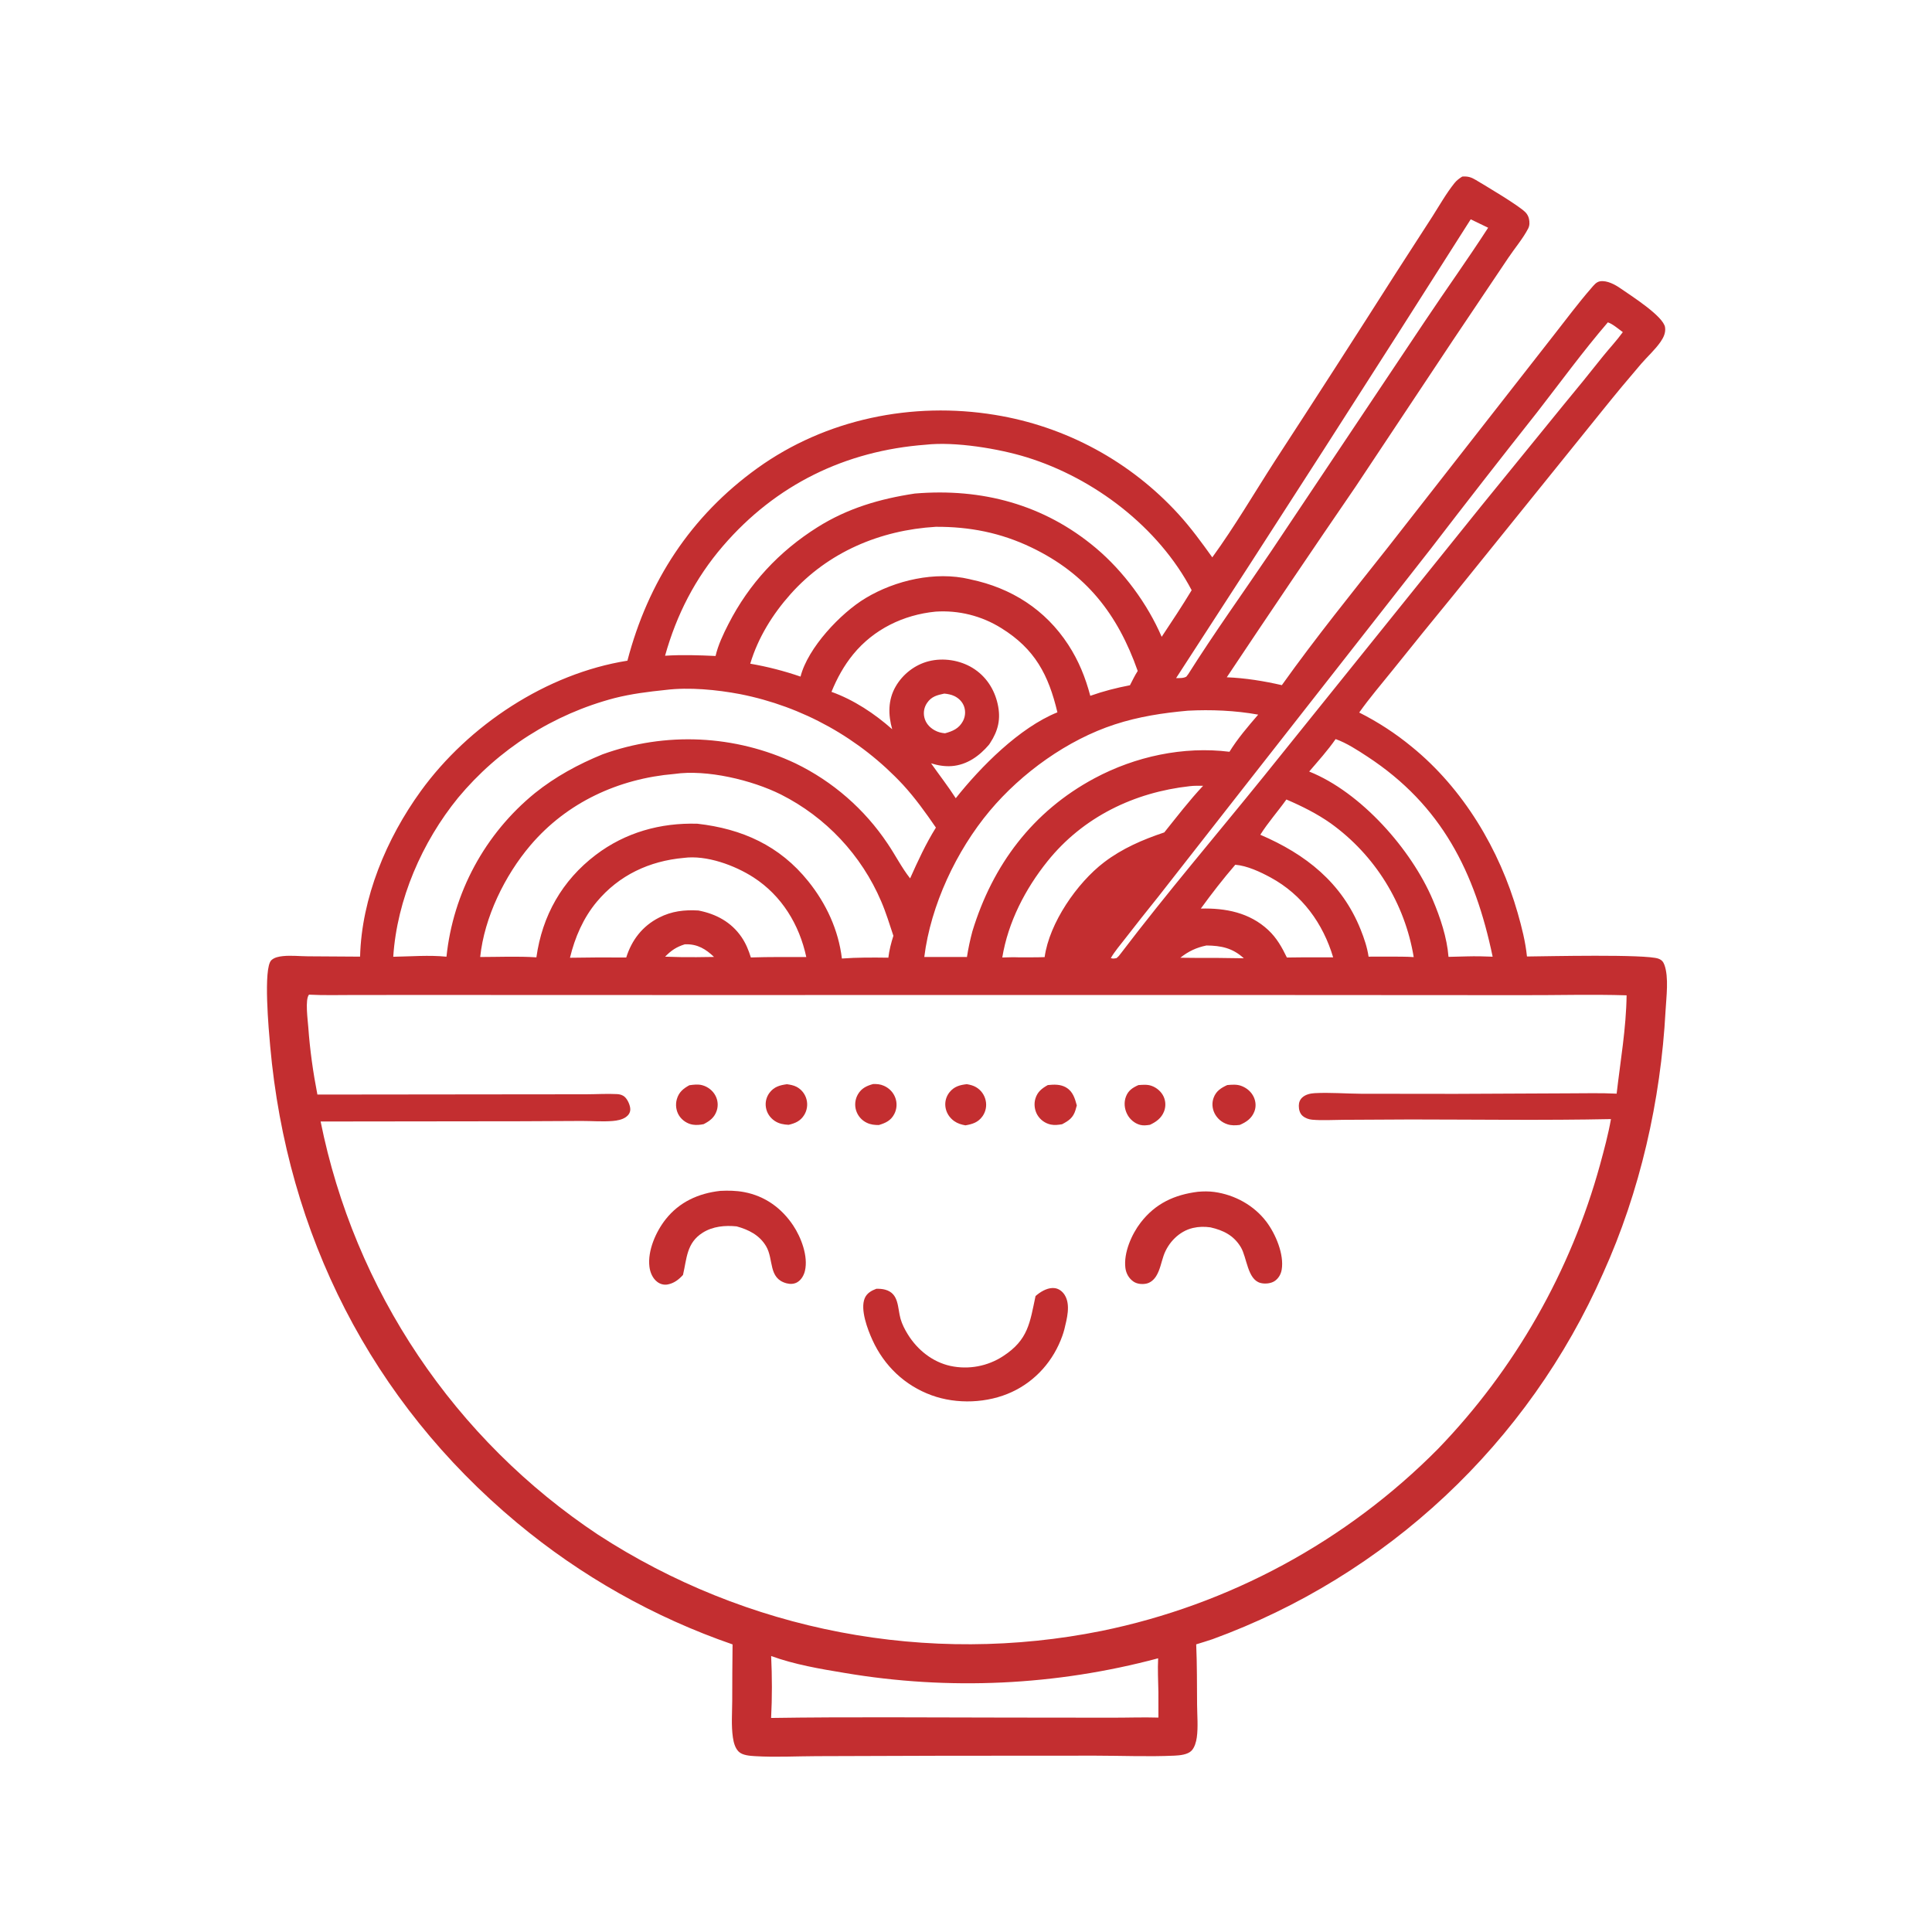 <?xml version="1.0" encoding="utf-8" ?>
<svg xmlns="http://www.w3.org/2000/svg" xmlns:xlink="http://www.w3.org/1999/xlink" width="1024" height="1024">
	<path fill="#C32E30" d="M775.024 93.579C777.971 93.377 779.683 93.869 782.226 95.395C787.574 98.605 804.8 108.768 808.494 112.499Q808.851 112.861 809.153 113.27Q809.455 113.679 809.696 114.126Q809.938 114.573 810.114 115.05Q810.29 115.527 810.397 116.024C810.761 117.751 810.78 119.547 809.956 121.133C807.138 126.557 802.803 131.608 799.395 136.705L770.108 180.31L718.477 257.987Q684.019 308.257 650.218 358.972C660.087 359.37 669.792 360.949 679.408 363.144C697.354 337.973 716.657 314.115 735.805 289.879L783.541 228.806L823.778 177.326C830.241 169.1 836.547 160.585 843.426 152.705C844.743 151.196 846.05 149.397 848.113 149.09C851.826 148.538 856.054 150.857 859.002 152.915C864.289 156.606 881.666 167.576 882.518 173.495C882.928 176.343 881.732 178.865 880.149 181.153C877.293 185.283 873.138 189.036 869.819 192.869Q859.71 204.641 849.982 216.73L770.688 315.03Q754.275 335.033 738.098 355.227C732.158 362.618 725.888 369.916 720.41 377.652Q727.857 381.399 734.841 385.951Q741.825 390.503 748.26 395.802C775.575 418.004 794.822 450.297 804.409 483.902C806.568 491.469 808.523 499.119 809.322 506.962C819.326 506.869 872.382 505.63 878.98 508.108C880.698 508.753 881.54 509.676 882.167 511.385C884.598 518.021 883.16 528.597 882.779 535.715C880.237 583.245 869.288 631.548 849.625 674.962Q847.786 679.128 845.844 683.246Q843.901 687.364 841.855 691.432Q839.81 695.5 837.662 699.515Q835.515 703.53 833.267 707.49Q831.02 711.45 828.673 715.352Q826.327 719.254 823.883 723.096Q821.439 726.937 818.899 730.716Q816.359 734.496 813.725 738.21Q811.091 741.924 808.364 745.57Q805.637 749.217 802.82 752.794Q800.002 756.371 797.096 759.875Q794.189 763.38 791.195 766.811Q788.201 770.242 785.122 773.596Q782.043 776.95 778.88 780.226Q775.717 783.501 772.473 786.697Q769.229 789.892 765.906 793.004Q762.582 796.117 759.182 799.145Q755.781 802.173 752.305 805.114Q748.83 808.055 745.281 810.908Q741.732 813.761 738.113 816.524Q734.494 819.287 730.806 821.958Q727.119 824.629 723.365 827.207Q719.611 829.784 715.794 832.266Q711.977 834.748 708.098 837.133Q704.22 839.519 700.282 841.806Q696.345 844.093 692.352 846.28Q688.358 848.467 684.311 850.553Q680.263 852.639 676.165 854.623Q672.066 856.607 667.919 858.486Q663.772 860.366 659.579 862.141Q655.386 863.916 651.149 865.585Q646.913 867.254 642.636 868.816Q638.343 870.238 634.012 871.537C634.477 882.183 634.396 892.883 634.478 903.537C634.522 909.152 635.095 915.363 634.323 920.915C634.008 923.183 633.196 926.148 631.576 927.857C629.53 930.016 625.347 930.401 622.489 930.532C608.633 931.165 594.468 930.547 580.582 930.537L499.428 930.586L432.813 930.798C422.034 930.833 410.901 931.448 400.163 930.796C397.439 930.631 393.46 930.382 391.459 928.345C389.571 926.423 388.842 923.528 388.458 920.933C387.527 914.638 388.058 907.858 388.094 901.482Q388.1 886.524 388.275 871.568Q380.477 868.876 372.81 865.833Q365.142 862.789 357.62 859.402Q350.098 856.015 342.738 852.29Q335.377 848.565 328.193 844.511Q321.008 840.457 314.015 836.081Q307.022 831.705 300.234 827.017Q293.446 822.329 286.878 817.338Q280.31 812.347 273.974 807.064C196.754 742.67 152.13 654.281 143.201 554.457C142.508 546.707 139.397 513.09 143.832 508.921C145.409 507.439 147.846 506.981 149.929 506.763C154.222 506.316 158.804 506.828 163.126 506.863L190.85 507.04C191.662 475.841 204.887 444.35 223.019 419.312C248.32 384.374 289.669 357.006 332.542 350.18C343.517 308.239 366.126 273.549 401.395 248.167C437.631 222.089 483.571 212.701 527.39 219.908Q529.129 220.19 530.861 220.509Q532.593 220.827 534.319 221.182Q536.044 221.536 537.762 221.927Q539.479 222.318 541.188 222.745Q542.897 223.171 544.597 223.634Q546.296 224.096 547.986 224.594Q549.675 225.092 551.354 225.625Q553.033 226.158 554.7 226.726Q556.367 227.295 558.022 227.898Q559.677 228.501 561.319 229.138Q562.961 229.776 564.59 230.448Q566.218 231.12 567.832 231.826Q569.445 232.532 571.044 233.271Q572.643 234.011 574.226 234.783Q575.808 235.556 577.375 236.362Q578.941 237.168 580.49 238.006Q582.039 238.845 583.57 239.716Q585.101 240.587 586.614 241.489Q588.126 242.392 589.619 243.326Q591.113 244.26 592.586 245.225Q594.06 246.191 595.512 247.187Q596.965 248.183 598.397 249.209Q599.828 250.235 601.238 251.291Q602.648 252.347 604.035 253.432Q605.423 254.517 606.787 255.631Q608.152 256.745 609.492 257.888Q610.833 259.03 612.149 260.2Q613.466 261.371 614.758 262.568Q616.049 263.766 617.316 264.99Q618.582 266.214 619.822 267.465Q621.062 268.716 622.276 269.992Q623.49 271.268 624.677 272.57C631.229 279.754 636.877 287.519 642.539 295.407C654.452 279.006 664.752 261.354 675.725 244.322Q707.921 194.876 739.606 145.102L759.11 114.884C762.886 108.984 766.523 102.499 770.902 97.042C772.088 95.564 773.434 94.588 775.024 93.579ZM163.773 527.188C161.596 529.696 163.132 540.664 163.403 544.493C164.244 556.377 165.95 568.454 168.227 580.143L274.143 580.026L310.678 579.992C316.073 579.984 321.636 579.618 327.009 579.892C328.584 579.973 329.977 580.344 331.175 581.43C332.706 582.817 334.149 586.072 334.062 588.14C333.993 589.779 333.122 591.069 331.83 592.005C329.797 593.476 327.072 593.96 324.625 594.156C319.272 594.585 313.67 594.123 308.286 594.133L276.212 594.288L169.935 594.419Q170.769 598.566 171.705 602.692Q172.641 606.818 173.677 610.919Q174.714 615.021 175.851 619.095Q176.989 623.17 178.225 627.216Q179.462 631.261 180.798 635.275Q182.134 639.289 183.568 643.269Q185.002 647.249 186.533 651.193Q188.064 655.136 189.692 659.041Q191.32 662.946 193.043 666.81Q194.766 670.673 196.583 674.494Q198.4 678.314 200.311 682.088Q202.221 685.863 204.224 689.589Q206.227 693.315 208.32 696.991Q210.414 700.667 212.597 704.291Q214.78 707.915 217.052 711.484Q219.323 715.052 221.682 718.564Q224.04 722.077 226.484 725.53Q228.928 728.983 231.456 732.375Q233.984 735.767 236.595 739.096Q239.205 742.424 241.897 745.688Q244.588 748.952 247.359 752.149Q250.13 755.346 252.978 758.474Q255.827 761.601 258.751 764.658Q261.675 767.715 264.674 770.699Q267.673 773.683 270.743 776.593Q273.814 779.503 276.956 782.336Q280.097 785.169 283.307 787.925Q286.517 790.68 289.794 793.356Q293.071 796.032 296.412 798.626Q299.754 801.221 303.158 803.732Q306.562 806.244 310.027 808.671Q313.492 811.099 317.015 813.44Q320.666 815.812 324.373 818.095Q328.08 820.379 331.841 822.571Q335.602 824.764 339.415 826.865Q343.229 828.966 347.092 830.974Q350.955 832.982 354.865 834.896Q358.776 836.81 362.732 838.629Q366.687 840.447 370.686 842.169Q374.685 843.892 378.724 845.517Q382.763 847.142 386.84 848.668Q390.918 850.195 395.031 851.622Q399.144 853.05 403.29 854.377Q407.437 855.704 411.614 856.931Q415.792 858.158 419.997 859.283Q424.203 860.408 428.435 861.431Q432.667 862.453 436.922 863.374Q441.178 864.294 445.454 865.111Q449.731 865.927 454.026 866.64Q458.321 867.353 462.632 867.962Q466.943 868.57 471.267 869.074Q475.592 869.579 479.927 869.978Q484.263 870.377 488.606 870.671Q492.95 870.965 497.3 871.154Q501.65 871.343 506.003 871.426Q510.356 871.51 514.709 871.488Q519.063 871.466 523.415 871.338Q527.767 871.211 532.114 870.978Q536.462 870.745 540.802 870.407Q545.143 870.069 549.474 869.626Q553.805 869.183 558.124 868.635Q562.444 868.087 566.748 867.435Q571.053 866.783 575.34 866.026Q579.628 865.27 583.896 864.41Q587.044 863.765 590.179 863.063Q593.314 862.361 596.436 861.601Q599.558 860.841 602.666 860.024Q605.773 859.207 608.865 858.333Q611.957 857.459 615.032 856.528Q618.108 855.597 621.165 854.61Q624.223 853.623 627.262 852.58Q630.301 851.537 633.32 850.439Q636.34 849.34 639.338 848.186Q642.337 847.032 645.314 845.823Q648.291 844.614 651.245 843.351Q654.199 842.088 657.13 840.77Q660.061 839.453 662.966 838.082Q665.872 836.711 668.752 835.287Q671.633 833.863 674.486 832.386Q677.34 830.909 680.166 829.38Q682.992 827.851 685.789 826.27Q688.586 824.689 691.354 823.058Q694.122 821.426 696.859 819.743Q699.597 818.061 702.303 816.329Q705.009 814.596 707.682 812.815Q710.356 811.033 712.997 809.202Q715.637 807.372 718.244 805.493Q720.85 803.614 723.422 801.688Q725.993 799.761 728.529 797.788Q731.065 795.815 733.564 793.795Q736.063 791.776 738.524 789.71Q740.986 787.645 743.409 785.535Q745.832 783.425 748.216 781.271Q750.6 779.117 752.944 776.919Q755.288 774.722 757.591 772.481Q759.894 770.241 762.156 767.959Q765.96 764.018 769.639 759.961Q773.318 755.903 776.869 751.733Q780.42 747.563 783.839 743.284Q787.258 739.005 790.542 734.622Q793.826 730.238 796.971 725.755Q800.117 721.271 803.121 716.691Q806.125 712.111 808.985 707.44Q811.845 702.769 814.558 698.011Q817.271 693.253 819.834 688.413Q822.397 683.572 824.808 678.654Q827.219 673.736 829.475 668.745Q831.731 663.755 833.831 658.696Q835.93 653.637 837.871 648.516Q839.812 643.394 841.592 638.214Q843.372 633.034 844.99 627.801Q846.607 622.569 848.061 617.288C850.217 609.354 852.419 601.248 853.844 593.144C818.496 593.869 783.083 593.365 747.728 593.343L712.058 593.527C706.63 593.549 700.871 593.938 695.473 593.467C693.649 593.308 691.766 592.62 690.374 591.405C688.89 590.111 688.384 587.973 688.398 586.073C688.411 584.375 688.96 582.861 690.223 581.7C691.983 580.083 694.535 579.517 696.854 579.393C704.873 578.965 713.218 579.657 721.283 579.711L771.472 579.768L830.938 579.496C839.528 579.506 848.28 579.229 856.855 579.663C858.847 562.325 861.909 545.029 862.129 527.538C843.706 526.963 825.172 527.519 806.734 527.46L678.117 527.383L350.292 527.389L230.148 527.35L187.818 527.366C179.83 527.36 171.747 527.615 163.773 527.188ZM352.804 365.678C343.649 366.626 334.67 367.738 325.722 370.004Q322.703 370.796 319.717 371.705Q316.732 372.614 313.783 373.638Q310.835 374.661 307.929 375.799Q305.022 376.936 302.162 378.186Q299.302 379.435 296.493 380.795Q293.684 382.154 290.929 383.621Q288.174 385.089 285.479 386.662Q282.783 388.235 280.151 389.912Q277.518 391.588 274.953 393.365Q272.387 395.143 269.893 397.018Q267.398 398.894 264.978 400.865Q262.558 402.836 260.217 404.899Q257.875 406.962 255.615 409.115Q253.355 411.268 251.181 413.506Q249.006 415.745 246.92 418.066Q244.834 420.387 242.839 422.788C223.713 446.255 210.408 476.757 208.428 507.104C217.667 506.954 227.453 506.136 236.638 507.071Q236.802 505.5 237.004 503.933Q237.206 502.366 237.446 500.804Q237.687 499.243 237.965 497.688Q238.244 496.133 238.56 494.585Q238.877 493.037 239.231 491.497Q239.586 489.958 239.978 488.427Q240.37 486.897 240.799 485.376Q241.228 483.856 241.694 482.346Q242.161 480.837 242.664 479.339Q243.167 477.842 243.707 476.357Q244.246 474.872 244.822 473.401Q245.398 471.93 246.01 470.473Q246.621 469.016 247.268 467.575Q247.916 466.134 248.598 464.709Q249.28 463.284 249.997 461.876Q250.714 460.468 251.465 459.078Q252.216 457.688 253.001 456.317Q253.786 454.946 254.604 453.595Q255.422 452.243 256.274 450.912Q257.125 449.581 258.008 448.271Q258.891 446.961 259.807 445.674Q260.722 444.386 261.668 443.121Q262.615 441.856 263.592 440.614Q264.569 439.373 265.576 438.156Q266.584 436.939 267.62 435.746Q268.657 434.554 269.723 433.388Q270.788 432.221 271.882 431.081Q272.976 429.941 274.097 428.828Q275.219 427.716 276.367 426.631Q277.515 425.545 278.69 424.489Q279.864 423.432 281.064 422.405Q282.264 421.377 283.489 420.379C294.325 411.68 306.537 405.043 319.375 399.813Q320.919 399.253 322.477 398.732Q324.034 398.211 325.604 397.728Q327.174 397.245 328.756 396.801Q330.337 396.358 331.929 395.953Q333.521 395.548 335.122 395.183Q336.724 394.817 338.334 394.492Q339.944 394.166 341.561 393.88Q343.179 393.594 344.803 393.348Q346.427 393.102 348.056 392.896Q349.686 392.69 351.32 392.525Q352.954 392.359 354.592 392.234Q356.229 392.109 357.87 392.024Q359.51 391.939 361.152 391.895Q362.794 391.851 364.437 391.847Q366.079 391.843 367.721 391.88Q369.363 391.916 371.004 391.993Q372.645 392.071 374.283 392.188Q375.921 392.306 377.556 392.464Q379.191 392.622 380.822 392.82Q382.452 393.018 384.077 393.257Q385.702 393.495 387.321 393.774Q388.94 394.052 390.551 394.37Q392.163 394.689 393.766 395.046Q395.369 395.404 396.963 395.802Q398.556 396.199 400.14 396.636Q401.723 397.072 403.296 397.547Q404.868 398.023 406.428 398.537Q407.988 399.051 409.535 399.603Q411.081 400.156 412.614 400.746Q414.147 401.337 415.665 401.965Q417.182 402.592 418.684 403.258Q420.186 403.923 421.671 404.625Q423.51 405.518 425.318 406.471Q427.127 407.423 428.903 408.436Q430.678 409.448 432.42 410.518Q434.161 411.589 435.866 412.716Q437.571 413.844 439.238 415.027Q440.905 416.211 442.531 417.448Q444.158 418.686 445.743 419.977Q447.328 421.268 448.869 422.611Q450.41 423.954 451.906 425.347Q453.402 426.74 454.851 428.181Q456.3 429.623 457.701 431.112Q459.101 432.601 460.452 434.135Q461.802 435.67 463.101 437.248Q464.4 438.826 465.646 440.447Q466.892 442.067 468.084 443.728Q469.276 445.389 470.412 447.088C474.5 453.074 477.901 459.899 482.38 465.56C486.502 456.35 490.685 447.217 496.052 438.646C490.63 430.755 485.116 423.04 478.63 415.971Q476.492 413.673 474.265 411.46Q472.039 409.247 469.728 407.123Q467.416 404.999 465.023 402.968Q462.63 400.936 460.16 399Q457.689 397.063 455.145 395.225Q452.6 393.387 449.986 391.65Q447.371 389.913 444.69 388.279Q442.01 386.646 439.267 385.119Q436.524 383.592 433.724 382.174Q430.924 380.755 428.07 379.447Q425.217 378.14 422.314 376.945Q419.411 375.75 416.464 374.67Q413.516 373.59 410.529 372.626Q407.542 371.662 404.519 370.815Q401.496 369.969 398.442 369.242Q395.389 368.515 392.309 367.908C379.966 365.567 365.262 364.134 352.804 365.678ZM490.603 235.71C448.016 238.928 411.177 256.888 383.195 289.389C368.443 306.524 358.577 325.837 352.499 347.551C361.478 346.978 370.292 347.272 379.266 347.683C380.601 341.851 383.396 336.014 386.109 330.71C397.036 309.342 412.935 292.245 433.219 279.475C449.261 269.375 466.313 264.39 484.885 261.586C520.353 258.619 553.317 267.333 580.805 290.442C595.415 302.724 608.171 319.981 615.712 337.524C621.134 329.364 626.533 321.216 631.601 312.828C614.068 279.411 579.955 253.428 544.147 242.358C529.382 237.793 506.217 233.947 490.603 235.71ZM357.445 410.206C327.919 412.687 300.519 425.246 281.144 448.024C267.541 464.017 256.715 486.194 254.508 507.228C264.366 507.23 274.47 506.758 284.297 507.411C287.39 485.336 297.9 466.692 315.728 453.14C331.431 441.203 350.058 436.012 369.651 436.593C393.351 439.294 413.236 448.184 428.433 467.143C437.96 479.03 444.388 492.861 446.221 508.035C454.413 507.425 462.633 507.485 470.843 507.594C471.301 503.68 472.312 499.74 473.517 495.992C471.472 489.884 469.588 483.598 467.026 477.685Q466.053 475.41 464.982 473.18Q463.911 470.95 462.744 468.769Q461.577 466.588 460.315 464.46Q459.053 462.332 457.7 460.261Q456.347 458.19 454.904 456.18Q453.462 454.17 451.933 452.225Q450.404 450.281 448.792 448.404Q447.18 446.528 445.487 444.724Q443.794 442.92 442.024 441.191Q440.254 439.463 438.411 437.813Q436.567 436.164 434.653 434.596Q432.739 433.029 430.758 431.547Q428.778 430.064 426.734 428.67Q424.691 427.276 422.588 425.972Q420.486 424.668 418.329 423.457Q416.171 422.246 413.963 421.131C398.569 413.428 374.592 407.703 357.445 410.206ZM495.958 279.218C466.484 280.989 438.91 292.608 419.047 314.849C409.503 325.536 401.778 337.994 397.643 351.769Q411.245 354.12 424.298 358.611C428.157 343.38 445.541 324.961 458.768 317.02C474.553 307.541 495.678 302.674 513.869 306.962C514.027 306.999 514.182 307.046 514.339 307.088C536.023 311.601 554.059 323.074 566.214 341.746C571.734 350.226 575.287 359.045 577.872 368.797C584.814 366.334 591.682 364.585 598.897 363.194C600.211 360.646 601.455 358.033 603.013 355.623C592.441 325.618 575.815 304.128 546.617 290.137C530.362 282.347 513.903 279.125 495.958 279.218ZM629.549 376.684C616.311 377.875 603.588 379.814 590.883 383.951C565.828 392.109 541.482 409.619 524.606 429.748C506.885 450.884 493.299 479.811 489.89 507.221L512.501 507.236Q513.571 500.352 515.384 493.626C526.1 458.459 547.34 430.049 580.129 412.492C601.713 400.936 627.24 395.418 651.647 398.455C655.965 391.445 661.502 384.997 666.869 378.771C654.713 376.574 641.874 376.036 629.549 376.684ZM408.724 877.731C409.242 888.512 409.272 899.775 408.706 910.55C450.401 909.919 492.163 910.337 533.864 910.352L589.528 910.411C597.662 910.422 605.864 910.119 613.991 910.361L613.977 896.907C613.854 890.933 613.544 884.899 613.835 878.929Q608.773 880.282 603.676 881.498Q598.579 882.715 593.451 883.794Q588.324 884.874 583.169 885.815Q578.015 886.757 572.837 887.56Q567.659 888.363 562.461 889.027Q557.263 889.691 552.049 890.215Q546.836 890.74 541.61 891.124Q536.384 891.509 531.15 891.753Q525.916 891.997 520.677 892.101Q515.438 892.205 510.198 892.168Q504.958 892.131 499.721 891.954Q494.484 891.777 489.254 891.46Q484.024 891.142 478.804 890.685Q473.584 890.227 468.378 889.63Q463.172 889.033 457.984 888.296Q452.796 887.559 447.63 886.684C434.67 884.557 421.102 882.234 408.724 877.731ZM495.84 324.179C478.874 325.851 463.093 333.492 452.202 346.813C447.309 352.798 443.611 359.555 440.7 366.694C452.549 370.942 463.502 378.207 472.882 386.515C470.711 378.834 470.614 370.957 474.731 363.836C478.503 357.314 484.923 352.314 492.243 350.463C499.949 348.514 508.723 349.871 515.494 354.017C522.532 358.327 527.031 365.224 528.805 373.207C530.54 381.011 529.097 387.219 524.778 393.828Q524.49 394.266 524.193 394.698C519.109 400.683 512.525 405.429 504.445 406.041C500.753 406.321 497.002 405.68 493.482 404.578C497.815 410.714 502.513 416.764 506.571 423.075C519.766 406.447 540.274 385.692 560.444 377.549C555.747 357.72 548.522 343.936 530.679 332.898Q529.712 332.293 528.721 331.727Q527.731 331.16 526.719 330.633Q525.707 330.105 524.675 329.618Q523.643 329.131 522.593 328.684Q521.543 328.238 520.476 327.833Q519.41 327.428 518.328 327.065Q517.246 326.702 516.151 326.382Q515.056 326.062 513.949 325.785Q512.842 325.508 511.725 325.274Q510.608 325.041 509.483 324.852Q508.357 324.662 507.226 324.517Q506.094 324.372 504.957 324.271Q503.821 324.17 502.681 324.114Q501.541 324.058 500.401 324.046Q499.259 324.035 498.119 324.068Q496.978 324.101 495.84 324.179ZM362.36 454.708C344.198 456.341 328.116 463.837 316.31 477.965C309.146 486.537 304.707 496.845 302.099 507.628Q317.005 507.365 331.912 507.5C334.845 498.212 340.508 490.847 349.281 486.367C356.076 482.896 362.692 482.157 370.201 482.584C379.527 484.405 387.608 488.714 393.046 496.705C395.337 500.07 396.764 503.608 397.974 507.472C407.753 507.147 417.561 507.261 427.345 507.242C423.657 490.046 414.333 474.724 399.42 465.069C389.465 458.624 374.41 453.082 362.36 454.708ZM707.913 391.73C703.72 397.764 698.673 403.35 693.897 408.933C721.352 419.889 748.047 450.233 759.364 476.836C763.353 486.213 766.942 496.933 767.738 507.153L777.395 506.909C781.996 506.784 786.537 506.855 791.135 507.068C781.8 462.319 764.162 426.846 724.787 401.039C719.629 397.658 713.731 393.79 707.913 391.73ZM630.614 416.692C601.085 419.955 573.971 433.067 555.185 456.488C543.384 471.2 534.318 488.736 531.23 507.49C534.192 507.418 537.164 507.28 540.125 507.414C544.639 507.399 549.166 507.455 553.677 507.292C556.168 489.208 570.863 467.946 585.174 457.037C594.819 449.685 605.676 445.014 617.094 441.197C623.789 432.864 630.356 424.264 637.682 416.474C635.35 416.504 632.924 416.389 630.614 416.692ZM852.196 170.852C839.074 186.124 827.03 202.646 814.672 218.555Q786.317 254.377 758.514 290.63L658.619 418.132L613.8 475.409Q604.974 486.362 596.357 497.479C593.839 500.753 590.813 504.228 588.762 507.802C590.006 508.205 590.43 508.046 591.701 507.863C592.767 507.066 593.358 506.314 594.13 505.252C618.423 473.321 644.55 442.748 669.771 411.544L785.125 268.172L828.401 214.984Q839.175 201.997 849.662 188.778C853.099 184.532 856.94 180.452 860.127 176.034C857.847 174.42 854.827 171.708 852.196 170.852ZM681.813 423.75C677.369 430.01 672.038 435.97 667.994 442.439C692.046 452.746 711.221 467.81 721.192 492.738C723.018 497.304 724.666 502.166 725.373 507.047L737.479 507.017C741.405 507.07 745.376 507.007 749.292 507.278Q749.075 505.959 748.825 504.646Q748.576 503.333 748.294 502.027Q748.013 500.721 747.699 499.422Q747.386 498.122 747.041 496.831Q746.695 495.54 746.319 494.258Q745.942 492.976 745.534 491.703Q745.126 490.43 744.687 489.168Q744.248 487.906 743.779 486.655Q743.309 485.404 742.809 484.164Q742.309 482.925 741.778 481.698Q741.248 480.472 740.688 479.258Q740.127 478.045 739.538 476.846Q738.948 475.646 738.329 474.462Q737.71 473.277 737.062 472.109Q736.414 470.94 735.738 469.787Q735.062 468.634 734.358 467.498Q733.654 466.362 732.922 465.244Q732.19 464.126 731.431 463.026Q730.672 461.926 729.887 460.845Q729.101 459.763 728.289 458.702Q727.477 457.64 726.64 456.599Q725.802 455.557 724.939 454.537Q724.076 453.516 723.189 452.517Q722.301 451.518 721.39 450.541Q720.478 449.564 719.543 448.609Q718.607 447.655 717.649 446.723Q716.69 445.792 715.709 444.884Q714.728 443.977 713.725 443.093Q712.723 442.21 711.698 441.352Q710.674 440.493 709.629 439.66Q708.584 438.827 707.519 438.019Q706.454 437.212 705.37 436.431C698.159 431.321 689.939 427.227 681.813 423.75ZM779.509 116.243Q702.12 238.274 623.352 359.419C625.131 359.37 627.212 359.553 628.778 358.644L629.829 357.256C643.761 335.176 659.058 313.924 673.664 292.285L755.248 170.208C766.295 153.648 777.941 137.417 788.745 120.705L779.509 116.243ZM654.723 458.339C648.247 465.861 642.287 473.543 636.456 481.569C649.547 481.219 662.299 483.686 672.193 492.933C676.686 497.132 679.427 502.029 682.075 507.507L690.125 507.419L706.601 507.426C701.219 489.381 690.179 474.183 673.478 465.105C668.049 462.154 660.953 458.812 654.723 458.339ZM500.482 367.618C496.68 368.421 493.653 369.161 491.343 372.601Q491.062 373.011 490.824 373.448Q490.587 373.885 490.396 374.344Q490.205 374.803 490.063 375.28Q489.92 375.757 489.828 376.245Q489.736 376.734 489.695 377.23Q489.654 377.725 489.664 378.222Q489.675 378.72 489.736 379.213Q489.798 379.707 489.911 380.191C490.615 383.256 492.653 385.546 495.355 387.056C497.124 388.045 498.892 388.482 500.89 388.658C504.906 387.568 508.196 386.185 510.31 382.328Q510.547 381.897 510.74 381.444Q510.932 380.991 511.078 380.521Q511.224 380.051 511.322 379.568Q511.42 379.086 511.469 378.596Q511.518 378.106 511.517 377.614Q511.516 377.122 511.466 376.632Q511.416 376.143 511.317 375.661Q511.217 375.179 511.07 374.709C510.244 372.125 508.287 370.119 505.869 368.942C504.222 368.14 502.296 367.789 500.482 367.618ZM639.442 501.129C634.153 502.213 629.806 504.245 625.602 507.624Q635.738 507.778 645.875 507.724L659.235 507.903C653.329 502.445 647.173 501.211 639.442 501.129ZM362.954 500.508C358.518 501.895 355.803 503.717 352.518 507.061Q360.818 507.39 369.125 507.32L378.454 507.196C374.088 503.042 369.758 500.385 363.517 500.493L362.954 500.508Z"/>
	<path fill="#C32E30" d="M512.438 574.636C514.181 574.931 515.769 575.315 517.315 576.214Q517.802 576.498 518.258 576.832Q518.713 577.165 519.131 577.544Q519.548 577.924 519.924 578.344Q520.3 578.765 520.63 579.223Q520.96 579.68 521.241 580.17Q521.521 580.66 521.749 581.176Q521.976 581.692 522.149 582.229Q522.322 582.767 522.437 583.319Q522.554 583.855 522.614 584.4Q522.675 584.945 522.678 585.494Q522.682 586.042 522.629 586.588Q522.575 587.134 522.465 587.671Q522.356 588.208 522.191 588.731Q522.026 589.254 521.807 589.758Q521.589 590.261 521.319 590.738Q521.05 591.216 520.732 591.663C518.446 594.887 515.442 595.811 511.701 596.459C509.539 596.061 507.611 595.511 505.786 594.233C503.241 592.452 501.483 589.736 501.093 586.637Q501.026 586.127 501.01 585.613Q500.995 585.098 501.031 584.585Q501.068 584.072 501.155 583.565Q501.243 583.058 501.382 582.562Q501.52 582.067 501.708 581.588Q501.895 581.109 502.13 580.651Q502.365 580.193 502.645 579.761Q502.924 579.329 503.246 578.928C505.682 575.888 508.709 575.042 512.438 574.636Z"/>
	<path fill="#C32E30" d="M603.364 575.121C605.708 574.954 608.083 574.714 610.343 575.514C613.094 576.489 615.558 578.608 616.771 581.279Q616.978 581.741 617.138 582.221Q617.297 582.701 617.408 583.194Q617.52 583.688 617.581 584.19Q617.642 584.692 617.653 585.198Q617.664 585.703 617.625 586.208Q617.585 586.712 617.496 587.21Q617.406 587.708 617.267 588.194Q617.129 588.681 616.942 589.151C615.544 592.649 612.803 594.625 609.506 596.171C607.759 596.431 606.041 596.673 604.303 596.215C601.34 595.434 598.821 593.268 597.432 590.56C595.942 587.655 595.608 584.235 596.796 581.166C598.049 577.93 600.328 576.492 603.364 575.121Z"/>
	<path fill="#C32E30" d="M417.094 574.66C418.838 574.901 420.663 575.229 422.234 576.058Q422.721 576.318 423.178 576.628Q423.635 576.938 424.058 577.293Q424.48 577.649 424.863 578.047Q425.246 578.445 425.585 578.88Q425.924 579.316 426.216 579.784Q426.508 580.253 426.75 580.75Q426.991 581.246 427.18 581.765Q427.368 582.284 427.501 582.82Q427.628 583.328 427.704 583.847Q427.78 584.365 427.804 584.888Q427.829 585.411 427.803 585.935Q427.776 586.458 427.698 586.976Q427.621 587.494 427.492 588.002Q427.364 588.509 427.187 589.002Q427.009 589.495 426.784 589.968Q426.559 590.441 426.289 590.89C424.321 594.131 421.555 595.348 418.006 596.173C415.36 596.049 412.903 595.626 410.649 594.133C408.135 592.467 406.401 589.893 405.944 586.899Q405.862 586.394 405.832 585.883Q405.802 585.372 405.823 584.861Q405.845 584.35 405.918 583.844Q405.991 583.338 406.115 582.841Q406.239 582.345 406.412 581.863Q406.586 581.382 406.807 580.921Q407.028 580.459 407.295 580.023Q407.562 579.586 407.871 579.179C410.275 576.007 413.31 575.165 417.094 574.66Z"/>
	<path fill="#C32E30" d="M462.737 574.572C464.845 574.512 466.541 574.631 468.492 575.494C471.296 576.735 473.467 578.945 474.531 581.838Q474.723 582.36 474.86 582.898Q474.997 583.437 475.078 583.987Q475.158 584.537 475.181 585.093Q475.204 585.648 475.17 586.203Q475.135 586.758 475.043 587.306Q474.951 587.854 474.803 588.39Q474.655 588.926 474.452 589.444Q474.249 589.961 473.994 590.455C472.177 593.935 469.409 595.214 465.808 596.288C463.573 596.304 461.494 596.08 459.453 595.108Q458.947 594.87 458.469 594.582Q457.99 594.293 457.544 593.956Q457.098 593.62 456.689 593.238Q456.28 592.857 455.913 592.436Q455.546 592.014 455.224 591.557Q454.903 591.1 454.63 590.612Q454.358 590.124 454.138 589.61Q453.917 589.097 453.751 588.563Q453.585 588.026 453.475 587.475Q453.366 586.923 453.315 586.364Q453.264 585.804 453.272 585.242Q453.28 584.68 453.346 584.122Q453.413 583.564 453.537 583.016Q453.661 582.467 453.843 581.935Q454.024 581.403 454.259 580.893Q454.495 580.383 454.783 579.9C456.656 576.778 459.348 575.503 462.737 574.572Z"/>
	<path fill="#C32E30" d="M555.362 575.108C558.652 574.753 562.131 574.649 565.081 576.395C568.666 578.515 569.702 582.142 570.73 585.888C570.501 586.715 570.284 587.548 570.034 588.368C568.802 592.408 566.558 593.95 562.943 595.866C560.915 596.202 558.993 596.46 556.953 596.044Q556.4 595.927 555.862 595.754Q555.324 595.581 554.807 595.353Q554.29 595.125 553.799 594.845Q553.309 594.565 552.849 594.235Q552.39 593.906 551.968 593.531Q551.545 593.156 551.163 592.739Q550.782 592.322 550.445 591.868Q550.109 591.414 549.821 590.928C548.326 588.368 547.924 585.116 548.783 582.275C549.867 578.691 552.216 576.848 555.362 575.108Z"/>
	<path fill="#C32E30" d="M365.36 575.202C367.649 574.891 369.916 574.572 372.187 575.177C375.107 575.957 377.749 577.982 379.168 580.658Q379.412 581.111 379.609 581.587Q379.807 582.062 379.955 582.555Q380.104 583.048 380.202 583.554Q380.3 584.059 380.347 584.572Q380.393 585.084 380.388 585.599Q380.383 586.114 380.327 586.626Q380.27 587.137 380.162 587.641Q380.054 588.144 379.896 588.634C378.723 592.274 376.233 594.127 372.958 595.82C371.015 596.211 369.188 596.396 367.211 596.096C364.315 595.656 361.556 593.812 359.976 591.357C358.339 588.814 357.901 585.553 358.72 582.653C359.779 578.907 362.082 577.013 365.36 575.202Z"/>
	<path fill="#C32E30" d="M650.46 575.106C652.905 574.896 655.428 574.659 657.784 575.498C660.686 576.531 663.226 578.643 664.523 581.466C665.629 583.871 665.817 586.599 664.864 589.087C663.442 592.796 660.596 594.738 657.075 596.242C654.804 596.5 652.785 596.605 650.579 595.897Q650.026 595.722 649.493 595.492Q648.96 595.262 648.453 594.98Q647.945 594.697 647.469 594.366Q646.992 594.034 646.552 593.657Q646.111 593.279 645.71 592.859Q645.309 592.439 644.953 591.981Q644.596 591.524 644.287 591.032Q643.978 590.541 643.72 590.021C642.482 587.483 642.26 584.569 643.222 581.902C644.519 578.305 647.131 576.629 650.46 575.106Z"/>
	<path fill="#C32E30" d="M634.907 631.663C637.754 631.41 640.767 631.373 643.601 631.763C654.429 633.257 664.614 638.826 671.235 647.581C676.065 653.968 680.708 664.821 679.32 672.984C678.905 675.423 677.586 677.695 675.481 679.052C673.48 680.342 670.294 680.595 668.033 679.981C661.141 678.11 660.901 666.424 657.668 661.044C653.904 654.782 648.413 652.091 641.571 650.523C638.419 650.08 635.359 650.126 632.244 650.854C624.977 652.551 619.109 658.624 616.71 665.586C615.476 669.169 614.818 673.151 612.776 676.393C611.569 678.309 609.753 679.927 607.478 680.366C605.281 680.791 602.665 680.557 600.778 679.27C598.328 677.599 596.832 674.912 596.473 671.999C595.489 663.996 599.805 654.167 604.593 647.972C612.406 637.864 622.442 633.231 634.907 631.663Z"/>
	<path fill="#C32E30" d="M381.756 631.188C385.977 630.968 390.167 631.045 394.335 631.821C405.368 633.875 414.215 640.242 420.409 649.529C424.627 655.855 428.422 665.849 426.651 673.504C426.088 675.937 424.699 678.42 422.462 679.673C420.747 680.634 418.71 680.671 416.847 680.169C407.088 677.537 410.192 667.545 406.052 660.534C402.57 654.637 396.785 651.751 390.446 650.007C384.27 649.39 377.822 649.959 372.448 653.351C363.838 658.785 364.056 667.001 361.997 675.745C359.74 678.223 357.227 680.18 353.826 680.802C351.917 681.151 349.965 680.622 348.419 679.467C345.894 677.581 344.578 674.412 344.208 671.362C343.178 662.871 347.637 652.819 352.802 646.275C360.098 637.03 370.257 632.468 381.756 631.188Z"/>
	<path fill="#C32E30" d="M548.856 686.939C549.156 686.672 549.464 686.415 549.777 686.165C552.266 684.179 555.85 682.246 559.156 682.752C561.352 683.088 563.176 684.549 564.328 686.402C567.565 691.608 565.441 699.093 564.123 704.616C563.813 705.779 563.463 706.915 563.059 708.048C558.407 721.119 549.048 731.847 536.41 737.741C523.494 743.765 507.129 744.408 493.746 739.524C479.535 734.338 468.626 723.91 462.382 710.187C459.843 704.607 455.827 694.042 458.325 688.092C459.452 685.406 461.851 684.066 464.456 683.087C465.987 683.033 467.708 683.148 469.186 683.555C476.593 685.595 475.649 693.149 477.315 699.029C478.127 701.894 479.637 704.799 481.206 707.319C486.306 715.513 494.285 721.914 503.801 723.985Q504.691 724.174 505.588 724.319Q506.486 724.464 507.39 724.565Q508.294 724.665 509.202 724.721Q510.11 724.777 511.019 724.788Q511.928 724.8 512.837 724.766Q513.746 724.733 514.652 724.655Q515.558 724.577 516.459 724.454Q517.361 724.331 518.255 724.165Q519.149 723.998 520.033 723.787Q520.918 723.577 521.792 723.323Q522.665 723.069 523.525 722.772Q524.384 722.476 525.229 722.137Q526.073 721.799 526.899 721.419Q527.726 721.04 528.532 720.62Q529.339 720.2 530.124 719.741Q530.909 719.282 531.671 718.785C545.01 710.116 545.838 701.121 548.856 686.939Z"/>
</svg>
